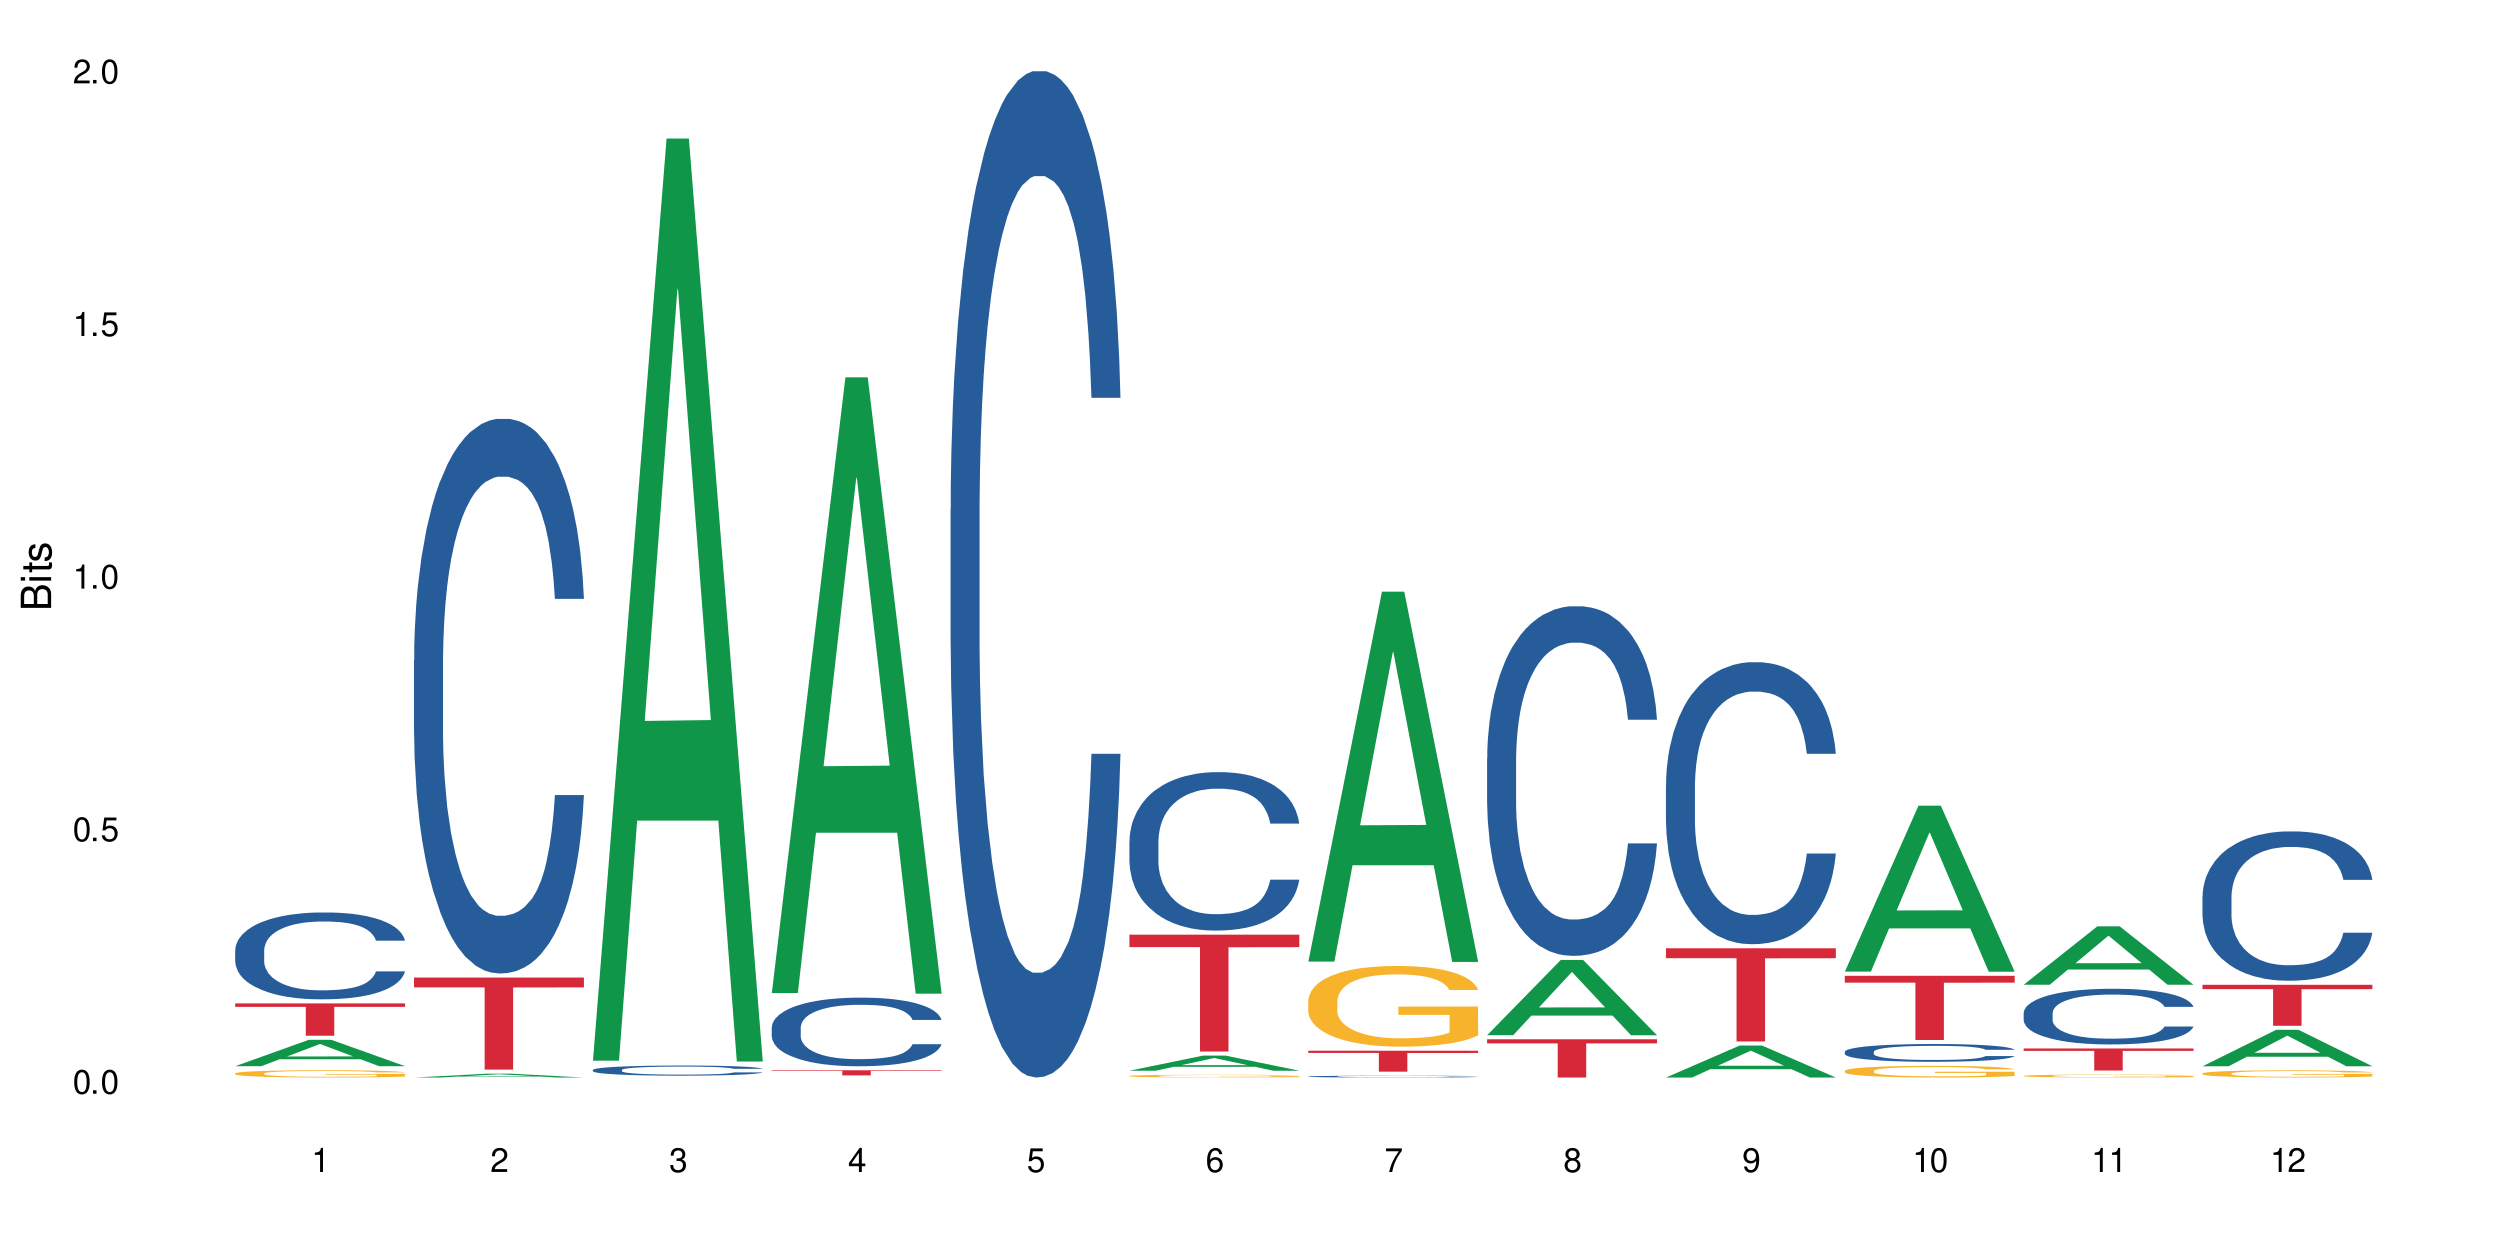 <?xml version="1.0" encoding="UTF-8"?>
<svg xmlns="http://www.w3.org/2000/svg" xmlns:xlink="http://www.w3.org/1999/xlink" width="720" height="360" viewBox="0 0 720 360">
<defs>
<g>
<g id="glyph-0-0">
</g>
<g id="glyph-0-1">
<path d="M 2.641 -6.938 C 2 -6.938 1.422 -6.656 1.078 -6.172 C 0.641 -5.562 0.406 -4.641 0.406 -3.359 C 0.406 -1.016 1.188 0.219 2.641 0.219 C 4.078 0.219 4.859 -1.016 4.859 -3.297 C 4.859 -4.641 4.656 -5.547 4.203 -6.172 C 3.844 -6.656 3.281 -6.938 2.641 -6.938 Z M 2.641 -6.188 C 3.547 -6.188 4 -5.25 4 -3.375 C 4 -1.406 3.562 -0.484 2.625 -0.484 C 1.734 -0.484 1.281 -1.438 1.281 -3.344 C 1.281 -5.25 1.734 -6.188 2.641 -6.188 Z M 2.641 -6.188 "/>
</g>
<g id="glyph-0-2">
<path d="M 1.828 -1 L 0.828 -1 L 0.828 0 L 1.828 0 Z M 1.828 -1 "/>
</g>
<g id="glyph-0-3">
<path d="M 4.562 -6.797 L 1.062 -6.797 L 0.547 -3.094 L 1.328 -3.094 C 1.719 -3.562 2.047 -3.734 2.578 -3.734 C 3.484 -3.734 4.062 -3.109 4.062 -2.094 C 4.062 -1.125 3.484 -0.531 2.578 -0.531 C 1.828 -0.531 1.375 -0.906 1.188 -1.672 L 0.328 -1.672 C 0.453 -1.109 0.547 -0.844 0.75 -0.594 C 1.125 -0.078 1.828 0.219 2.594 0.219 C 3.969 0.219 4.922 -0.781 4.922 -2.219 C 4.922 -3.562 4.031 -4.484 2.719 -4.484 C 2.25 -4.484 1.859 -4.359 1.469 -4.062 L 1.734 -5.969 L 4.562 -5.969 Z M 4.562 -6.797 "/>
</g>
<g id="glyph-0-4">
<path d="M 2.484 -4.938 L 2.484 0 L 3.328 0 L 3.328 -6.938 L 2.766 -6.938 C 2.469 -5.875 2.281 -5.734 0.984 -5.562 L 0.984 -4.938 Z M 2.484 -4.938 "/>
</g>
<g id="glyph-0-5">
<path d="M 4.859 -0.828 L 1.281 -0.828 C 1.359 -1.406 1.672 -1.781 2.5 -2.281 L 3.469 -2.828 C 4.406 -3.344 4.906 -4.062 4.906 -4.906 C 4.906 -5.484 4.672 -6.031 4.266 -6.406 C 3.859 -6.766 3.375 -6.938 2.719 -6.938 C 1.859 -6.938 1.219 -6.625 0.844 -6.031 C 0.609 -5.672 0.5 -5.234 0.484 -4.531 L 1.328 -4.531 C 1.359 -5.016 1.406 -5.281 1.531 -5.516 C 1.75 -5.938 2.188 -6.203 2.703 -6.203 C 3.469 -6.203 4.031 -5.641 4.031 -4.891 C 4.031 -4.344 3.719 -3.859 3.125 -3.516 L 2.234 -3 C 0.812 -2.172 0.406 -1.531 0.328 -0.016 L 4.859 -0.016 Z M 4.859 -0.828 "/>
</g>
<g id="glyph-0-6">
<path d="M 2.125 -3.188 L 2.578 -3.188 C 3.5 -3.188 3.984 -2.766 3.984 -1.922 C 3.984 -1.062 3.469 -0.531 2.594 -0.531 C 1.656 -0.531 1.203 -1 1.156 -2.016 L 0.312 -2.016 C 0.344 -1.453 0.438 -1.094 0.609 -0.781 C 0.953 -0.109 1.625 0.219 2.547 0.219 C 3.953 0.219 4.859 -0.625 4.859 -1.938 C 4.859 -2.828 4.516 -3.297 3.703 -3.594 C 4.344 -3.844 4.656 -4.328 4.656 -5.031 C 4.656 -6.219 3.875 -6.938 2.578 -6.938 C 1.203 -6.938 0.484 -6.172 0.453 -4.703 L 1.297 -4.703 C 1.312 -5.125 1.344 -5.359 1.453 -5.578 C 1.641 -5.969 2.062 -6.203 2.594 -6.203 C 3.344 -6.203 3.797 -5.75 3.797 -5 C 3.797 -4.516 3.609 -4.219 3.25 -4.047 C 3.016 -3.953 2.703 -3.922 2.125 -3.906 Z M 2.125 -3.188 "/>
</g>
<g id="glyph-0-7">
<path d="M 3.141 -1.672 L 3.141 0 L 3.984 0 L 3.984 -1.672 L 4.984 -1.672 L 4.984 -2.438 L 3.984 -2.438 L 3.984 -6.938 L 3.359 -6.938 L 0.266 -2.578 L 0.266 -1.672 Z M 3.141 -2.438 L 1 -2.438 L 3.141 -5.5 Z M 3.141 -2.438 "/>
</g>
<g id="glyph-0-8">
<path d="M 4.781 -5.125 C 4.609 -6.266 3.891 -6.938 2.844 -6.938 C 2.094 -6.938 1.422 -6.578 1.031 -5.953 C 0.594 -5.266 0.406 -4.422 0.406 -3.172 C 0.406 -2 0.578 -1.25 0.984 -0.641 C 1.359 -0.078 1.953 0.219 2.703 0.219 C 3.984 0.219 4.922 -0.75 4.922 -2.094 C 4.922 -3.375 4.062 -4.281 2.844 -4.281 C 2.172 -4.281 1.641 -4.031 1.281 -3.516 C 1.281 -5.234 1.828 -6.188 2.797 -6.188 C 3.391 -6.188 3.797 -5.797 3.938 -5.125 Z M 2.734 -3.531 C 3.547 -3.531 4.062 -2.953 4.062 -2.031 C 4.062 -1.156 3.484 -0.531 2.703 -0.531 C 1.922 -0.531 1.328 -1.188 1.328 -2.078 C 1.328 -2.938 1.906 -3.531 2.734 -3.531 Z M 2.734 -3.531 "/>
</g>
<g id="glyph-0-9">
<path d="M 4.984 -6.797 L 0.438 -6.797 L 0.438 -5.969 L 4.109 -5.969 C 2.5 -3.656 1.828 -2.234 1.328 0 L 2.219 0 C 2.594 -2.172 3.453 -4.047 4.984 -6.094 Z M 4.984 -6.797 "/>
</g>
<g id="glyph-0-10">
<path d="M 3.75 -3.656 C 4.469 -4.094 4.688 -4.438 4.688 -5.078 C 4.688 -6.172 3.844 -6.938 2.641 -6.938 C 1.438 -6.938 0.594 -6.172 0.594 -5.094 C 0.594 -4.438 0.812 -4.094 1.516 -3.656 C 0.734 -3.266 0.359 -2.703 0.359 -1.922 C 0.359 -0.656 1.281 0.219 2.641 0.219 C 3.984 0.219 4.922 -0.656 4.922 -1.922 C 4.922 -2.703 4.531 -3.266 3.75 -3.656 Z M 2.641 -6.188 C 3.359 -6.188 3.812 -5.75 3.812 -5.062 C 3.812 -4.406 3.344 -3.984 2.641 -3.984 C 1.922 -3.984 1.453 -4.406 1.453 -5.078 C 1.453 -5.75 1.922 -6.188 2.641 -6.188 Z M 2.641 -3.266 C 3.484 -3.266 4.062 -2.719 4.062 -1.906 C 4.062 -1.078 3.484 -0.531 2.625 -0.531 C 1.797 -0.531 1.219 -1.094 1.219 -1.906 C 1.219 -2.719 1.781 -3.266 2.641 -3.266 Z M 2.641 -3.266 "/>
</g>
<g id="glyph-0-11">
<path d="M 0.516 -1.578 C 0.672 -0.453 1.406 0.219 2.438 0.219 C 3.188 0.219 3.859 -0.141 4.266 -0.766 C 4.688 -1.453 4.891 -2.297 4.891 -3.547 C 4.891 -4.719 4.703 -5.453 4.312 -6.078 C 3.938 -6.641 3.344 -6.938 2.594 -6.938 C 1.297 -6.938 0.359 -5.969 0.359 -4.625 C 0.359 -3.344 1.234 -2.453 2.453 -2.453 C 3.094 -2.453 3.578 -2.672 4.016 -3.203 C 4 -1.484 3.469 -0.531 2.5 -0.531 C 1.906 -0.531 1.484 -0.906 1.359 -1.578 Z M 2.578 -6.203 C 3.375 -6.203 3.969 -5.531 3.969 -4.641 C 3.969 -3.797 3.391 -3.188 2.547 -3.188 C 1.734 -3.188 1.234 -3.766 1.234 -4.688 C 1.234 -5.562 1.797 -6.203 2.578 -6.203 Z M 2.578 -6.203 "/>
</g>
<g id="glyph-1-0">
</g>
<g id="glyph-1-1">
<path d="M 0 -0.953 L 0 -4.891 C 0 -5.719 -0.234 -6.344 -0.734 -6.797 C -1.188 -7.234 -1.812 -7.469 -2.5 -7.469 C -3.547 -7.469 -4.188 -7 -4.625 -5.875 C -4.984 -6.688 -5.625 -7.094 -6.531 -7.094 C -7.172 -7.094 -7.734 -6.859 -8.141 -6.391 C -8.562 -5.922 -8.75 -5.344 -8.75 -4.5 L -8.75 -0.953 Z M -4.984 -2.062 L -7.766 -2.062 L -7.766 -4.219 C -7.766 -4.844 -7.688 -5.203 -7.453 -5.5 C -7.219 -5.812 -6.859 -5.969 -6.375 -5.969 C -5.891 -5.969 -5.531 -5.812 -5.297 -5.5 C -5.062 -5.203 -4.984 -4.844 -4.984 -4.219 Z M -0.984 -2.062 L -4 -2.062 L -4 -4.781 C -4 -5.766 -3.438 -6.359 -2.484 -6.359 C -1.547 -6.359 -0.984 -5.766 -0.984 -4.781 Z M -0.984 -2.062 "/>
</g>
<g id="glyph-1-2">
<path d="M -6.281 -1.797 L -6.281 -0.797 L 0 -0.797 L 0 -1.797 Z M -8.75 -1.797 L -8.75 -0.797 L -7.484 -0.797 L -7.484 -1.797 Z M -8.75 -1.797 "/>
</g>
<g id="glyph-1-3">
<path d="M -6.281 -3.047 L -6.281 -2.016 L -8.016 -2.016 L -8.016 -1.016 L -6.281 -1.016 L -6.281 -0.172 L -5.469 -0.172 L -5.469 -1.016 L -0.719 -1.016 C -0.078 -1.016 0.281 -1.453 0.281 -2.234 C 0.281 -2.5 0.25 -2.719 0.188 -3.047 L -0.641 -3.047 C -0.609 -2.906 -0.594 -2.766 -0.594 -2.562 C -0.594 -2.141 -0.719 -2.016 -1.156 -2.016 L -5.469 -2.016 L -5.469 -3.047 Z M -6.281 -3.047 "/>
</g>
<g id="glyph-1-4">
<path d="M -4.531 -5.25 C -5.766 -5.25 -6.469 -4.422 -6.469 -2.969 C -6.469 -1.516 -5.719 -0.562 -4.547 -0.562 C -3.562 -0.562 -3.094 -1.062 -2.734 -2.562 L -2.516 -3.484 C -2.344 -4.188 -2.094 -4.469 -1.641 -4.469 C -1.047 -4.469 -0.641 -3.875 -0.641 -3 C -0.641 -2.453 -0.797 -2 -1.062 -1.75 C -1.25 -1.594 -1.422 -1.531 -1.875 -1.469 L -1.875 -0.406 C -0.422 -0.453 0.281 -1.266 0.281 -2.922 C 0.281 -4.5 -0.5 -5.516 -1.719 -5.516 C -2.656 -5.516 -3.172 -4.984 -3.469 -3.734 L -3.703 -2.766 C -3.891 -1.953 -4.156 -1.609 -4.594 -1.609 C -5.188 -1.609 -5.547 -2.125 -5.547 -2.938 C -5.547 -3.75 -5.203 -4.172 -4.531 -4.203 Z M -4.531 -5.25 "/>
</g>
</g>
</defs>
<rect x="-72" y="-36" width="864" height="432" fill="rgb(100%, 100%, 100%)" fill-opacity="1"/>
<path fill-rule="nonzero" fill="rgb(6.275%, 58.824%, 28.235%)" fill-opacity="1" d="M 67.73 307.059 L 67.785 307.051 L 88.957 299.457 L 95.387 299.457 L 116.664 307.066 L 109.188 307.066 L 103.855 305.078 L 80.488 305.078 L 75.258 307.059 L 67.73 307.059 L 82.734 304.258 L 101.711 304.25 L 92.25 300.699 L 92.145 300.691 L 92.039 300.715 L 82.684 304.25 L 82.734 304.258 Z M 67.73 307.059 "/>
<path fill-rule="nonzero" fill="rgb(14.51%, 36.078%, 60%)" fill-opacity="1" d="M 67.73 273.684 L 67.789 273.66 L 67.789 273.113 L 67.969 272.242 L 68.387 271.145 L 68.805 270.391 L 69.879 269.043 L 71.371 267.738 L 72.922 266.734 L 74.055 266.137 L 75.07 265.68 L 77.398 264.836 L 78.891 264.402 L 80.5 264.012 L 82.469 263.625 L 83.902 263.395 L 87.125 263.027 L 89.512 262.867 L 91.363 262.801 L 95.359 262.801 L 97.746 262.891 L 99.477 263.008 L 101.387 263.188 L 102.996 263.395 L 105.801 263.898 L 108.309 264.539 L 109.441 264.902 L 111.234 265.613 L 112.605 266.297 L 113.559 266.895 L 114.633 267.738 L 115.59 268.766 L 116.305 269.934 L 116.664 270.918 L 108.309 270.918 L 107.891 270.004 L 107.414 269.293 L 106.52 268.355 L 105.625 267.691 L 104.371 267.031 L 103.238 266.594 L 101.684 266.16 L 100.312 265.887 L 98.879 265.68 L 97.508 265.543 L 94.883 265.406 L 91.84 265.406 L 90.707 265.453 L 88.379 265.637 L 87.125 265.797 L 85.336 266.117 L 84.082 266.414 L 82.59 266.871 L 81.574 267.258 L 80.32 267.852 L 79.426 268.379 L 78.414 269.133 L 77.816 269.703 L 77.277 270.344 L 76.801 271.098 L 76.441 271.898 L 76.203 272.746 L 76.086 273.57 L 76.086 277.113 L 76.203 277.934 L 76.504 278.895 L 77.277 280.289 L 78.414 281.504 L 79.727 282.461 L 80.977 283.148 L 81.695 283.469 L 82.648 283.836 L 84.141 284.293 L 86.289 284.75 L 87.543 284.93 L 89.453 285.113 L 91.422 285.207 L 94.047 285.207 L 96.375 285.113 L 97.926 285 L 99.535 284.816 L 101.746 284.43 L 103.117 284.062 L 104.312 283.629 L 105.207 283.195 L 105.801 282.828 L 106.699 282.121 L 107.414 281.344 L 107.949 280.543 L 108.309 279.766 L 116.664 279.766 L 116.305 280.68 L 115.77 281.57 L 115.23 282.234 L 114.395 283.035 L 113.441 283.742 L 112.066 284.543 L 110.934 285.07 L 109.441 285.641 L 108.07 286.074 L 106.578 286.465 L 104.371 286.922 L 102.938 287.148 L 101.387 287.355 L 99.535 287.539 L 97.211 287.699 L 94.703 287.789 L 92.375 287.812 L 89.871 287.766 L 88.02 287.676 L 85.574 287.469 L 82.531 287.059 L 80.32 286.625 L 78.59 286.188 L 77.102 285.73 L 75.43 285.113 L 73.281 284.109 L 71.969 283.332 L 71.074 282.691 L 70.059 281.801 L 69.344 281 L 68.508 279.719 L 67.91 278.094 L 67.73 276.84 Z M 67.73 273.684 "/>
<path fill-rule="nonzero" fill="rgb(96.863%, 70.196%, 16.863%)" fill-opacity="1" d="M 67.73 309.129 L 67.789 309.129 L 67.789 309.09 L 68.031 309.004 L 68.625 308.887 L 69.402 308.789 L 70.238 308.711 L 70.773 308.672 L 71.668 308.613 L 72.445 308.57 L 74.414 308.484 L 76.922 308.402 L 78.293 308.367 L 79.844 308.336 L 82.051 308.301 L 83.066 308.285 L 86.172 308.254 L 89.691 308.234 L 93.57 308.23 L 95.359 308.23 L 97.805 308.238 L 101.148 308.262 L 103.059 308.281 L 104.551 308.301 L 106.102 308.324 L 108.012 308.363 L 109.801 308.41 L 111.234 308.453 L 112.664 308.512 L 113.859 308.574 L 114.871 308.641 L 115.77 308.723 L 116.305 308.789 L 116.664 308.855 L 108.367 308.855 L 107.891 308.789 L 107.355 308.738 L 106.461 308.676 L 105.562 308.629 L 104.668 308.59 L 102.996 308.543 L 101.566 308.512 L 99.777 308.484 L 98.047 308.465 L 96.074 308.453 L 91.719 308.453 L 88.855 308.465 L 87.184 308.48 L 85.992 308.496 L 84.32 308.523 L 83.305 308.547 L 82.707 308.562 L 80.918 308.621 L 79.727 308.676 L 79.07 308.711 L 78.234 308.77 L 77.637 308.82 L 76.98 308.898 L 76.621 308.957 L 76.145 309.086 L 76.086 309.434 L 76.266 309.504 L 76.621 309.582 L 77.102 309.652 L 77.816 309.727 L 78.531 309.781 L 79.785 309.855 L 80.859 309.906 L 81.695 309.938 L 83.305 309.992 L 83.961 310.008 L 85.512 310.043 L 87.125 310.07 L 89.094 310.094 L 90.586 310.105 L 92.973 310.113 L 96.016 310.113 L 99.598 310.102 L 101.863 310.086 L 103.414 310.07 L 104.43 310.059 L 105.684 310.035 L 106.578 310.02 L 107.414 309.996 L 108.43 309.965 L 108.43 309.504 L 93.688 309.504 L 93.688 309.289 L 116.602 309.285 L 116.664 310.035 L 115.41 310.09 L 113.859 310.137 L 112.367 310.176 L 110.816 310.211 L 108.605 310.246 L 106.816 310.27 L 104.07 310.297 L 101.566 310.312 L 98.941 310.324 L 96.613 310.332 L 93.867 310.332 L 91.422 310.328 L 88.797 310.316 L 86.707 310.301 L 84.797 310.281 L 82.887 310.258 L 80.5 310.219 L 78.949 310.184 L 77.34 310.145 L 75.727 310.098 L 74.297 310.043 L 73.34 310.004 L 72.387 309.957 L 71.371 309.902 L 70.418 309.836 L 69.699 309.777 L 69.043 309.707 L 68.566 309.645 L 68.09 309.559 L 67.852 309.488 L 67.73 309.43 Z M 67.73 309.129 "/>
<path fill-rule="nonzero" fill="rgb(83.922%, 15.686%, 22.353%)" fill-opacity="1" d="M 67.73 288.977 L 116.664 288.977 L 116.664 289.973 L 96.27 289.98 L 96.27 298.293 L 88.066 298.293 L 88.066 289.992 L 87.945 289.973 L 67.73 289.973 Z M 67.73 288.977 "/>
<path fill-rule="nonzero" fill="rgb(6.275%, 58.824%, 28.235%)" fill-opacity="1" d="M 119.238 310.332 L 119.289 310.332 L 140.465 309.207 L 146.895 309.207 L 168.172 310.332 L 160.695 310.332 L 155.363 310.039 L 131.996 310.039 L 126.766 310.332 L 119.238 310.332 L 134.242 309.918 L 153.219 309.914 L 143.758 309.391 L 143.547 309.391 L 134.191 309.914 L 134.242 309.918 Z M 119.238 310.332 "/>
<path fill-rule="nonzero" fill="rgb(14.51%, 36.078%, 60%)" fill-opacity="1" d="M 119.238 190.145 L 119.297 190 L 119.297 186.496 L 119.477 180.949 L 119.895 173.941 L 120.312 169.125 L 121.387 160.512 L 122.879 152.188 L 124.43 145.766 L 125.562 141.969 L 126.578 139.051 L 128.906 133.648 L 130.398 130.875 L 132.008 128.391 L 133.977 125.91 L 135.41 124.449 L 138.633 122.113 L 141.02 121.09 L 142.871 120.652 L 146.867 120.652 L 149.254 121.238 L 150.984 121.969 L 152.895 123.137 L 154.504 124.449 L 157.309 127.66 L 159.816 131.75 L 160.949 134.086 L 162.742 138.609 L 164.113 142.992 L 165.066 146.785 L 166.141 152.188 L 167.098 158.758 L 167.812 166.203 L 168.172 172.48 L 159.816 172.48 L 159.398 166.641 L 158.922 162.117 L 158.027 156.129 L 157.133 151.895 L 155.879 147.664 L 154.746 144.887 L 153.191 142.113 L 151.82 140.363 L 150.387 139.051 L 149.016 138.172 L 146.391 137.297 L 143.348 137.297 L 142.211 137.59 L 139.887 138.758 L 138.633 139.777 L 136.844 141.824 L 135.59 143.719 L 134.098 146.641 L 133.082 149.121 L 131.828 152.918 L 130.934 156.277 L 129.922 161.094 L 129.324 164.742 L 128.785 168.832 L 128.309 173.648 L 127.949 178.758 L 127.711 184.16 L 127.594 189.418 L 127.594 212.047 L 127.711 217.301 L 128.012 223.434 L 128.785 232.34 L 129.922 240.074 L 131.234 246.207 L 132.484 250.586 L 133.203 252.633 L 134.156 254.969 L 135.648 257.887 L 137.797 260.809 L 139.051 261.977 L 140.961 263.145 L 142.93 263.727 L 145.555 263.727 L 147.883 263.145 L 149.434 262.414 L 151.043 261.246 L 153.254 258.762 L 154.625 256.426 L 155.816 253.652 L 156.715 250.879 L 157.309 248.543 L 158.207 244.02 L 158.922 239.055 L 159.457 233.945 L 159.816 228.98 L 168.172 228.98 L 167.812 234.82 L 167.277 240.516 L 166.738 244.746 L 165.902 249.859 L 164.949 254.383 L 163.574 259.492 L 162.441 262.852 L 160.949 266.5 L 159.578 269.273 L 158.086 271.758 L 155.879 274.676 L 154.445 276.137 L 152.895 277.449 L 151.043 278.617 L 148.719 279.641 L 146.211 280.223 L 143.883 280.371 L 141.379 280.078 L 139.527 279.496 L 137.082 278.18 L 134.039 275.551 L 131.828 272.777 L 130.098 270.004 L 128.605 267.086 L 126.938 263.145 L 124.789 256.719 L 123.477 251.754 L 122.582 247.668 L 121.566 241.973 L 120.852 236.863 L 120.016 228.688 L 119.418 218.324 L 119.238 210.293 Z M 119.238 190.145 "/>
<path fill-rule="nonzero" fill="rgb(83.922%, 15.686%, 22.353%)" fill-opacity="1" d="M 119.238 281.535 L 168.172 281.535 L 168.172 284.371 L 147.777 284.395 L 147.777 308.043 L 139.574 308.043 L 139.574 284.422 L 139.453 284.371 L 119.238 284.371 Z M 119.238 281.535 "/>
<path fill-rule="nonzero" fill="rgb(6.275%, 58.824%, 28.235%)" fill-opacity="1" d="M 170.746 305.465 L 170.797 305.215 L 191.973 39.895 L 198.402 39.895 L 219.68 305.715 L 212.203 305.715 L 206.871 236.328 L 183.504 236.328 L 178.273 305.465 L 170.746 305.465 L 185.75 207.625 L 204.727 207.375 L 195.266 83.324 L 195.16 83.074 L 195.055 83.824 L 185.699 207.375 L 185.75 207.625 Z M 170.746 305.465 "/>
<path fill-rule="nonzero" fill="rgb(14.51%, 36.078%, 60%)" fill-opacity="1" d="M 170.746 308.145 L 170.805 308.145 L 170.805 308.078 L 170.984 307.977 L 171.402 307.852 L 171.82 307.762 L 172.895 307.605 L 174.387 307.453 L 175.938 307.336 L 177.07 307.266 L 178.086 307.215 L 180.414 307.117 L 181.906 307.066 L 183.516 307.02 L 185.484 306.977 L 186.918 306.949 L 190.141 306.906 L 192.527 306.887 L 194.375 306.879 L 198.375 306.879 L 200.762 306.891 L 202.492 306.902 L 204.402 306.926 L 206.012 306.949 L 208.816 307.008 L 211.324 307.082 L 212.457 307.125 L 214.25 307.207 L 215.621 307.285 L 216.574 307.355 L 217.648 307.453 L 218.605 307.574 L 219.32 307.711 L 219.68 307.824 L 211.324 307.824 L 210.906 307.719 L 210.43 307.633 L 209.535 307.527 L 208.641 307.449 L 207.387 307.371 L 206.25 307.32 L 204.699 307.27 L 203.328 307.238 L 201.895 307.215 L 200.523 307.199 L 197.898 307.184 L 194.855 307.184 L 193.719 307.188 L 191.395 307.207 L 190.141 307.227 L 188.352 307.266 L 187.098 307.301 L 185.605 307.352 L 184.59 307.398 L 183.336 307.469 L 182.441 307.527 L 181.426 307.617 L 180.832 307.684 L 180.293 307.758 L 179.816 307.844 L 179.457 307.938 L 179.219 308.035 L 179.102 308.133 L 179.102 308.543 L 179.219 308.641 L 179.52 308.75 L 180.293 308.914 L 181.426 309.055 L 182.742 309.168 L 183.992 309.246 L 184.711 309.285 L 185.664 309.328 L 187.156 309.379 L 189.305 309.434 L 190.559 309.453 L 192.469 309.477 L 194.438 309.484 L 197.062 309.484 L 199.391 309.477 L 200.941 309.461 L 202.551 309.441 L 204.762 309.395 L 206.133 309.352 L 207.324 309.301 L 208.223 309.25 L 208.816 309.211 L 209.711 309.125 L 210.43 309.035 L 210.965 308.941 L 211.324 308.852 L 219.68 308.852 L 219.32 308.961 L 218.785 309.062 L 218.246 309.141 L 217.41 309.234 L 216.457 309.316 L 215.082 309.41 L 213.949 309.469 L 212.457 309.535 L 211.086 309.586 L 209.594 309.633 L 207.387 309.684 L 205.953 309.711 L 204.402 309.734 L 202.551 309.758 L 200.227 309.777 L 197.719 309.785 L 195.391 309.789 L 192.887 309.785 L 191.035 309.773 L 188.59 309.75 L 185.547 309.703 L 183.336 309.652 L 181.605 309.602 L 180.113 309.547 L 178.445 309.477 L 176.297 309.359 L 174.984 309.27 L 174.086 309.195 L 173.074 309.09 L 172.355 308.996 L 171.523 308.848 L 170.926 308.66 L 170.746 308.512 Z M 170.746 308.145 "/>
<path fill-rule="nonzero" fill="rgb(6.275%, 58.824%, 28.235%)" fill-opacity="1" d="M 222.254 286.004 L 222.305 285.836 L 243.48 108.664 L 249.91 108.664 L 271.188 286.172 L 263.711 286.172 L 258.379 239.836 L 235.008 239.836 L 229.781 286.004 L 222.254 286.004 L 237.258 220.668 L 256.234 220.5 L 246.773 137.664 L 246.668 137.496 L 246.562 137.996 L 237.207 220.5 L 237.258 220.668 Z M 222.254 286.004 "/>
<path fill-rule="nonzero" fill="rgb(14.51%, 36.078%, 60%)" fill-opacity="1" d="M 222.254 295.93 L 222.312 295.91 L 222.312 295.477 L 222.492 294.789 L 222.91 293.926 L 223.328 293.328 L 224.402 292.262 L 225.895 291.234 L 227.445 290.441 L 228.578 289.969 L 229.594 289.609 L 231.922 288.941 L 233.414 288.598 L 235.023 288.293 L 236.992 287.984 L 238.426 287.805 L 241.648 287.516 L 244.035 287.391 L 245.883 287.336 L 249.883 287.336 L 252.27 287.406 L 254 287.496 L 255.91 287.641 L 257.52 287.805 L 260.324 288.203 L 262.832 288.707 L 263.965 288.996 L 265.754 289.555 L 267.129 290.098 L 268.082 290.566 L 269.156 291.234 L 270.113 292.047 L 270.828 292.969 L 271.188 293.742 L 262.832 293.742 L 262.414 293.02 L 261.938 292.461 L 261.043 291.723 L 260.145 291.199 L 258.895 290.676 L 257.758 290.332 L 256.207 289.988 L 254.836 289.773 L 253.402 289.609 L 252.031 289.5 L 249.406 289.395 L 246.363 289.395 L 245.227 289.43 L 242.902 289.574 L 241.648 289.699 L 239.855 289.953 L 238.605 290.188 L 237.113 290.547 L 236.098 290.855 L 234.844 291.324 L 233.949 291.738 L 232.934 292.336 L 232.34 292.785 L 231.801 293.293 L 231.324 293.887 L 230.965 294.52 L 230.727 295.188 L 230.609 295.836 L 230.609 298.637 L 230.727 299.285 L 231.027 300.043 L 231.801 301.145 L 232.934 302.102 L 234.25 302.859 L 235.5 303.402 L 236.219 303.652 L 237.172 303.941 L 238.664 304.305 L 240.812 304.664 L 242.066 304.809 L 243.977 304.953 L 245.945 305.027 L 248.57 305.027 L 250.898 304.953 L 252.449 304.863 L 254.059 304.719 L 256.266 304.414 L 257.641 304.125 L 258.832 303.781 L 259.73 303.438 L 260.324 303.148 L 261.219 302.59 L 261.938 301.977 L 262.473 301.344 L 262.832 300.73 L 271.188 300.73 L 270.828 301.453 L 270.289 302.156 L 269.754 302.68 L 268.918 303.312 L 267.965 303.871 L 266.59 304.504 L 265.457 304.918 L 263.965 305.367 L 262.594 305.711 L 261.102 306.02 L 258.895 306.379 L 257.461 306.559 L 255.91 306.723 L 254.059 306.867 L 251.73 306.992 L 249.227 307.066 L 246.898 307.082 L 244.391 307.047 L 242.543 306.977 L 240.098 306.812 L 237.051 306.488 L 234.844 306.145 L 233.113 305.801 L 231.621 305.441 L 229.953 304.953 L 227.805 304.16 L 226.492 303.547 L 225.594 303.039 L 224.582 302.336 L 223.863 301.703 L 223.031 300.695 L 222.434 299.41 L 222.254 298.418 Z M 222.254 295.93 "/>
<path fill-rule="nonzero" fill="rgb(83.922%, 15.686%, 22.353%)" fill-opacity="1" d="M 222.254 308.246 L 271.188 308.246 L 271.188 308.406 L 250.793 308.406 L 250.793 309.723 L 242.586 309.723 L 242.586 308.41 L 242.469 308.406 L 222.254 308.406 Z M 222.254 308.246 "/>
<path fill-rule="nonzero" fill="rgb(14.51%, 36.078%, 60%)" fill-opacity="1" d="M 273.762 146.621 L 273.82 146.355 L 273.82 140 L 274 129.934 L 274.418 117.215 L 274.836 108.477 L 275.91 92.844 L 277.402 77.746 L 278.953 66.09 L 280.086 59.203 L 281.102 53.902 L 283.43 44.102 L 284.922 39.07 L 286.531 34.566 L 288.5 30.062 L 289.934 27.414 L 293.156 23.176 L 295.543 21.32 L 297.391 20.527 L 301.391 20.527 L 303.777 21.586 L 305.508 22.91 L 307.418 25.031 L 309.027 27.414 L 311.832 33.242 L 314.34 40.66 L 315.473 44.898 L 317.262 53.109 L 318.637 61.055 L 319.59 67.945 L 320.664 77.746 L 321.621 89.668 L 322.336 103.176 L 322.695 114.566 L 314.34 114.566 L 313.922 103.973 L 313.445 95.758 L 312.551 84.898 L 311.652 77.215 L 310.402 69.535 L 309.266 64.5 L 307.715 59.469 L 306.344 56.289 L 304.91 53.902 L 303.539 52.316 L 300.914 50.727 L 297.871 50.727 L 296.734 51.254 L 294.41 53.375 L 293.156 55.23 L 291.363 58.938 L 290.113 62.383 L 288.621 67.68 L 287.605 72.184 L 286.352 79.07 L 285.457 85.164 L 284.441 93.906 L 283.848 100.527 L 283.309 107.945 L 282.832 116.688 L 282.473 125.957 L 282.234 135.762 L 282.117 145.297 L 282.117 186.355 L 282.234 195.895 L 282.535 207.02 L 283.309 223.18 L 284.441 237.219 L 285.754 248.344 L 287.008 256.293 L 287.727 260 L 288.68 264.238 L 290.172 269.535 L 292.32 274.836 L 293.574 276.953 L 295.484 279.074 L 297.453 280.133 L 300.078 280.133 L 302.406 279.074 L 303.957 277.75 L 305.566 275.629 L 307.773 271.125 L 309.148 266.887 L 310.34 261.855 L 311.234 256.82 L 311.832 252.582 L 312.727 244.371 L 313.445 235.363 L 313.98 226.094 L 314.34 217.086 L 322.695 217.086 L 322.336 227.684 L 321.797 238.012 L 321.262 245.695 L 320.426 254.969 L 319.473 263.18 L 318.098 272.449 L 316.965 278.543 L 315.473 285.168 L 314.102 290.199 L 312.609 294.703 L 310.402 300 L 308.969 302.648 L 307.418 305.035 L 305.566 307.152 L 303.238 309.008 L 300.734 310.066 L 298.406 310.332 L 295.898 309.801 L 294.051 308.742 L 291.605 306.359 L 288.559 301.59 L 286.352 296.559 L 284.621 291.523 L 283.129 286.227 L 281.461 279.074 L 279.312 267.418 L 278 258.41 L 277.102 250.992 L 276.09 240.664 L 275.371 231.391 L 274.535 216.555 L 273.941 197.746 L 273.762 183.18 Z M 273.762 146.621 "/>
<path fill-rule="nonzero" fill="rgb(6.275%, 58.824%, 28.235%)" fill-opacity="1" d="M 325.27 308.367 L 325.32 308.363 L 346.492 304.012 L 352.926 304.012 L 374.199 308.371 L 366.727 308.371 L 361.395 307.234 L 338.023 307.234 L 332.797 308.367 L 325.27 308.367 L 340.273 306.762 L 359.25 306.758 L 349.789 304.727 L 349.684 304.723 L 349.578 304.734 L 340.219 306.758 L 340.273 306.762 Z M 325.27 308.367 "/>
<path fill-rule="nonzero" fill="rgb(14.51%, 36.078%, 60%)" fill-opacity="1" d="M 325.27 242.25 L 325.328 242.207 L 325.328 241.207 L 325.508 239.621 L 325.926 237.621 L 326.344 236.246 L 327.418 233.785 L 328.91 231.41 L 330.461 229.574 L 331.594 228.492 L 332.609 227.656 L 334.938 226.113 L 336.43 225.32 L 338.039 224.613 L 340.008 223.902 L 341.441 223.488 L 344.664 222.82 L 347.051 222.527 L 348.898 222.402 L 352.898 222.402 L 355.285 222.57 L 357.016 222.777 L 358.926 223.113 L 360.535 223.488 L 363.34 224.406 L 365.848 225.57 L 366.98 226.238 L 368.77 227.531 L 370.145 228.781 L 371.098 229.867 L 372.172 231.41 L 373.129 233.285 L 373.844 235.41 L 374.199 237.203 L 365.848 237.203 L 365.43 235.535 L 364.953 234.242 L 364.055 232.535 L 363.16 231.324 L 361.91 230.117 L 360.773 229.324 L 359.223 228.531 L 357.852 228.031 L 356.418 227.656 L 355.047 227.406 L 352.422 227.156 L 349.379 227.156 L 348.242 227.238 L 345.914 227.574 L 344.664 227.863 L 342.871 228.449 L 341.621 228.992 L 340.129 229.824 L 339.113 230.531 L 337.859 231.617 L 336.965 232.574 L 335.949 233.953 L 335.355 234.992 L 334.816 236.16 L 334.34 237.539 L 333.98 238.996 L 333.742 240.539 L 333.625 242.039 L 333.625 248.5 L 333.742 250.004 L 334.039 251.754 L 334.816 254.297 L 335.949 256.508 L 337.262 258.258 L 338.516 259.508 L 339.234 260.094 L 340.188 260.758 L 341.68 261.594 L 343.828 262.426 L 345.082 262.762 L 346.988 263.094 L 348.961 263.262 L 351.586 263.262 L 353.914 263.094 L 355.465 262.887 L 357.074 262.551 L 359.281 261.844 L 360.656 261.176 L 361.848 260.383 L 362.742 259.59 L 363.34 258.926 L 364.234 257.633 L 364.953 256.215 L 365.488 254.754 L 365.848 253.34 L 374.199 253.34 L 373.844 255.004 L 373.305 256.633 L 372.77 257.84 L 371.934 259.301 L 370.98 260.594 L 369.605 262.051 L 368.473 263.012 L 366.98 264.051 L 365.609 264.844 L 364.117 265.555 L 361.91 266.387 L 360.477 266.805 L 358.926 267.18 L 357.074 267.512 L 354.746 267.805 L 352.242 267.973 L 349.914 268.012 L 347.406 267.93 L 345.559 267.762 L 343.109 267.387 L 340.066 266.637 L 337.859 265.844 L 336.129 265.055 L 334.637 264.219 L 332.965 263.094 L 330.82 261.258 L 329.504 259.844 L 328.609 258.676 L 327.598 257.047 L 326.879 255.59 L 326.043 253.254 L 325.449 250.293 L 325.27 248 Z M 325.27 242.25 "/>
<path fill-rule="nonzero" fill="rgb(96.863%, 70.196%, 16.863%)" fill-opacity="1" d="M 325.27 309.879 L 325.328 309.875 L 325.328 309.863 L 325.566 309.828 L 326.164 309.785 L 326.941 309.746 L 327.773 309.719 L 328.312 309.703 L 329.207 309.68 L 329.984 309.664 L 331.953 309.633 L 334.457 309.602 L 335.832 309.59 L 337.383 309.578 L 339.59 309.562 L 340.605 309.559 L 343.707 309.547 L 347.23 309.539 L 351.109 309.535 L 352.898 309.535 L 355.344 309.539 L 358.688 309.547 L 360.594 309.555 L 362.086 309.562 L 363.641 309.57 L 365.547 309.586 L 367.34 309.605 L 368.77 309.621 L 370.203 309.645 L 371.395 309.668 L 372.41 309.691 L 373.305 309.723 L 373.844 309.746 L 374.199 309.773 L 365.906 309.773 L 365.43 309.746 L 364.891 309.727 L 363.996 309.703 L 362.207 309.672 L 360.535 309.652 L 359.105 309.641 L 357.312 309.633 L 355.582 309.625 L 353.613 309.621 L 349.258 309.621 L 346.395 309.625 L 344.723 309.629 L 343.527 309.637 L 341.859 309.648 L 340.844 309.656 L 340.246 309.66 L 338.457 309.684 L 337.262 309.703 L 336.605 309.719 L 335.77 309.742 L 335.176 309.762 L 334.52 309.789 L 334.16 309.812 L 333.684 309.859 L 333.625 309.992 L 333.801 310.02 L 334.16 310.051 L 334.637 310.074 L 335.355 310.102 L 336.07 310.125 L 337.324 310.152 L 338.398 310.172 L 339.234 310.184 L 340.844 310.203 L 341.5 310.211 L 343.051 310.223 L 344.664 310.234 L 346.633 310.242 L 348.125 310.246 L 350.512 310.25 L 353.555 310.25 L 357.133 310.246 L 359.402 310.238 L 360.953 310.234 L 361.969 310.227 L 363.223 310.219 L 364.117 310.215 L 364.953 310.207 L 365.965 310.191 L 365.965 310.02 L 351.227 310.02 L 351.227 309.938 L 374.141 309.938 L 374.199 310.219 L 372.949 310.238 L 371.395 310.258 L 369.906 310.273 L 368.352 310.285 L 366.145 310.301 L 364.355 310.309 L 361.609 310.32 L 359.105 310.324 L 356.477 310.328 L 354.152 310.332 L 348.961 310.332 L 346.332 310.328 L 344.246 310.32 L 340.426 310.305 L 338.039 310.289 L 336.488 310.277 L 334.875 310.262 L 333.266 310.242 L 331.832 310.223 L 330.879 310.207 L 329.922 310.191 L 328.91 310.168 L 327.953 310.145 L 327.238 310.121 L 326.582 310.098 L 326.105 310.07 L 325.625 310.039 L 325.387 310.012 L 325.27 309.992 Z M 325.27 309.879 "/>
<path fill-rule="nonzero" fill="rgb(83.922%, 15.686%, 22.353%)" fill-opacity="1" d="M 325.27 269.176 L 374.199 269.176 L 374.199 272.781 L 353.809 272.812 L 353.809 302.848 L 345.602 302.848 L 345.602 272.844 L 345.484 272.781 L 325.27 272.781 Z M 325.27 269.176 "/>
<path fill-rule="nonzero" fill="rgb(6.275%, 58.824%, 28.235%)" fill-opacity="1" d="M 376.777 276.934 L 376.828 276.832 L 398 170.395 L 404.43 170.395 L 425.707 277.031 L 418.234 277.031 L 412.902 249.195 L 389.531 249.195 L 384.305 276.934 L 376.777 276.934 L 391.781 237.68 L 410.758 237.582 L 401.293 187.816 L 401.191 187.715 L 401.086 188.016 L 391.727 237.582 L 391.781 237.68 Z M 376.777 276.934 "/>
<path fill-rule="nonzero" fill="rgb(14.51%, 36.078%, 60%)" fill-opacity="1" d="M 376.777 310.035 L 376.836 310.031 L 376.836 310.02 L 377.016 310.004 L 377.434 309.98 L 377.852 309.965 L 378.926 309.934 L 380.418 309.906 L 381.969 309.887 L 383.102 309.875 L 384.117 309.863 L 386.445 309.848 L 387.934 309.836 L 389.547 309.828 L 391.516 309.82 L 392.949 309.816 L 396.172 309.809 L 398.559 309.805 L 406.793 309.805 L 408.523 309.809 L 410.434 309.812 L 412.043 309.816 L 414.848 309.828 L 417.355 309.84 L 418.488 309.848 L 420.277 309.863 L 421.652 309.879 L 422.605 309.891 L 423.68 309.906 L 424.633 309.93 L 425.352 309.953 L 425.707 309.977 L 417.355 309.977 L 416.938 309.957 L 416.461 309.941 L 415.562 309.922 L 414.668 309.906 L 413.414 309.895 L 412.281 309.883 L 410.73 309.875 L 409.359 309.867 L 407.926 309.863 L 406.555 309.859 L 399.75 309.859 L 397.422 309.863 L 396.172 309.867 L 394.379 309.875 L 393.129 309.879 L 391.637 309.891 L 390.621 309.898 L 389.367 309.91 L 388.473 309.922 L 387.457 309.938 L 386.859 309.949 L 386.324 309.961 L 385.848 309.98 L 385.488 309.996 L 385.25 310.012 L 385.129 310.031 L 385.129 310.105 L 385.25 310.125 L 385.547 310.145 L 386.324 310.172 L 387.457 310.199 L 388.77 310.219 L 390.023 310.234 L 390.738 310.242 L 391.695 310.25 L 393.188 310.258 L 395.336 310.27 L 396.59 310.27 L 398.496 310.273 L 400.469 310.277 L 403.094 310.277 L 405.418 310.273 L 406.973 310.273 L 408.582 310.27 L 410.789 310.262 L 412.164 310.254 L 413.355 310.242 L 414.25 310.234 L 414.848 310.227 L 415.742 310.211 L 416.461 310.195 L 416.996 310.18 L 417.355 310.164 L 425.707 310.164 L 425.352 310.18 L 424.812 310.199 L 424.277 310.215 L 423.441 310.23 L 422.484 310.246 L 421.113 310.262 L 419.98 310.273 L 418.488 310.285 L 417.117 310.297 L 415.625 310.305 L 413.414 310.312 L 411.984 310.32 L 410.434 310.324 L 408.582 310.328 L 406.254 310.328 L 403.75 310.332 L 398.914 310.332 L 397.066 310.328 L 394.617 310.324 L 391.574 310.316 L 389.367 310.309 L 387.637 310.297 L 386.145 310.289 L 384.473 310.273 L 382.324 310.254 L 381.012 310.238 L 380.117 310.223 L 379.105 310.207 L 378.387 310.188 L 377.551 310.16 L 376.957 310.125 L 376.777 310.102 Z M 376.777 310.035 "/>
<path fill-rule="nonzero" fill="rgb(96.863%, 70.196%, 16.863%)" fill-opacity="1" d="M 376.777 288.152 L 376.836 288.133 L 376.836 287.707 L 377.074 286.75 L 377.672 285.438 L 378.449 284.352 L 379.281 283.504 L 379.82 283.059 L 380.715 282.422 L 381.492 281.953 L 383.461 281 L 385.965 280.105 L 387.34 279.727 L 388.891 279.363 L 391.098 278.961 L 392.113 278.812 L 395.215 278.473 L 398.734 278.262 L 402.613 278.195 L 404.406 278.219 L 406.852 278.301 L 410.195 278.535 L 412.102 278.75 L 413.594 278.961 L 415.148 279.238 L 417.055 279.66 L 418.848 280.172 L 420.277 280.68 L 421.711 281.316 L 422.902 281.996 L 423.918 282.738 L 424.812 283.633 L 425.352 284.375 L 425.707 285.117 L 417.414 285.117 L 416.938 284.375 L 416.398 283.801 L 415.504 283.102 L 414.609 282.59 L 413.715 282.188 L 412.043 281.637 L 410.609 281.297 L 408.82 281 L 407.09 280.809 L 405.121 280.68 L 403.93 280.637 L 400.766 280.637 L 397.902 280.785 L 396.23 280.957 L 395.035 281.125 L 393.367 281.445 L 392.352 281.699 L 391.754 281.867 L 389.965 282.527 L 388.77 283.121 L 388.113 283.523 L 387.277 284.16 L 386.684 284.734 L 386.027 285.586 L 385.668 286.223 L 385.191 287.664 L 385.129 291.484 L 385.309 292.293 L 385.668 293.164 L 386.145 293.926 L 386.859 294.734 L 387.578 295.352 L 388.832 296.18 L 389.906 296.73 L 390.738 297.09 L 392.352 297.664 L 393.008 297.855 L 394.559 298.238 L 396.172 298.535 L 398.141 298.789 L 399.633 298.918 L 402.02 299.023 L 405.062 299.023 L 408.641 298.895 L 410.91 298.727 L 412.461 298.555 L 413.477 298.406 L 414.73 298.172 L 415.625 297.961 L 416.461 297.727 L 417.473 297.367 L 417.473 292.293 L 402.734 292.273 L 402.734 289.895 L 425.648 289.871 L 425.707 298.172 L 424.457 298.746 L 422.902 299.297 L 421.414 299.723 L 419.859 300.086 L 417.652 300.488 L 415.863 300.742 L 413.117 301.039 L 410.609 301.23 L 407.984 301.359 L 405.66 301.422 L 402.914 301.441 L 400.469 301.402 L 397.84 301.273 L 395.754 301.102 L 393.844 300.891 L 391.934 300.613 L 389.547 300.168 L 387.996 299.809 L 386.383 299.363 L 384.773 298.832 L 383.34 298.258 L 382.387 297.812 L 381.43 297.305 L 380.418 296.668 L 379.461 295.945 L 378.746 295.285 L 378.09 294.543 L 377.613 293.844 L 377.133 292.887 L 376.895 292.121 L 376.777 291.465 Z M 376.777 288.152 "/>
<path fill-rule="nonzero" fill="rgb(83.922%, 15.686%, 22.353%)" fill-opacity="1" d="M 376.777 302.605 L 425.707 302.605 L 425.707 303.254 L 405.316 303.258 L 405.316 308.641 L 397.109 308.641 L 397.109 303.266 L 396.992 303.254 L 376.777 303.254 Z M 376.777 302.605 "/>
<path fill-rule="nonzero" fill="rgb(6.275%, 58.824%, 28.235%)" fill-opacity="1" d="M 428.285 298.129 L 428.336 298.109 L 449.508 276.457 L 455.938 276.457 L 477.215 298.152 L 469.742 298.152 L 464.406 292.488 L 441.039 292.488 L 435.812 298.129 L 428.285 298.129 L 443.289 290.145 L 462.266 290.125 L 452.801 280.004 L 452.699 279.98 L 452.594 280.043 L 443.234 290.125 L 443.289 290.145 Z M 428.285 298.129 "/>
<path fill-rule="nonzero" fill="rgb(14.51%, 36.078%, 60%)" fill-opacity="1" d="M 428.285 218.43 L 428.344 218.336 L 428.344 216.129 L 428.523 212.633 L 428.941 208.215 L 429.359 205.18 L 430.434 199.75 L 431.926 194.504 L 433.477 190.457 L 434.609 188.062 L 435.625 186.223 L 437.949 182.816 L 439.441 181.07 L 441.055 179.504 L 443.023 177.941 L 444.457 177.02 L 447.68 175.547 L 450.066 174.906 L 451.914 174.629 L 455.914 174.629 L 458.301 174.996 L 460.031 175.457 L 461.941 176.191 L 463.551 177.02 L 466.355 179.047 L 468.863 181.621 L 469.996 183.094 L 471.785 185.945 L 473.16 188.707 L 474.113 191.098 L 475.188 194.504 L 476.141 198.645 L 476.859 203.336 L 477.215 207.293 L 468.863 207.293 L 468.445 203.613 L 467.969 200.762 L 467.07 196.988 L 466.176 194.32 L 464.922 191.652 L 463.789 189.902 L 462.238 188.156 L 460.867 187.051 L 459.434 186.223 L 458.062 185.672 L 455.434 185.117 L 452.391 185.117 L 451.258 185.301 L 448.93 186.039 L 447.68 186.684 L 445.887 187.973 L 444.633 189.168 L 443.145 191.008 L 442.129 192.57 L 440.875 194.965 L 439.98 197.082 L 438.965 200.117 L 438.367 202.418 L 437.832 204.992 L 437.355 208.031 L 436.996 211.25 L 436.758 214.656 L 436.637 217.969 L 436.637 232.23 L 436.758 235.543 L 437.055 239.406 L 437.832 245.02 L 438.965 249.898 L 440.277 253.762 L 441.531 256.523 L 442.246 257.812 L 443.203 259.285 L 444.695 261.125 L 446.844 262.965 L 448.094 263.699 L 450.004 264.438 L 451.973 264.805 L 454.602 264.805 L 456.926 264.438 L 458.48 263.977 L 460.09 263.238 L 462.297 261.676 L 463.672 260.203 L 464.863 258.457 L 465.758 256.707 L 466.355 255.234 L 467.25 252.383 L 467.969 249.254 L 468.504 246.031 L 468.863 242.906 L 477.215 242.906 L 476.859 246.586 L 476.32 250.176 L 475.785 252.844 L 474.949 256.062 L 473.992 258.914 L 472.621 262.137 L 471.488 264.254 L 469.996 266.551 L 468.625 268.301 L 467.133 269.867 L 464.922 271.707 L 463.492 272.625 L 461.941 273.453 L 460.09 274.191 L 457.762 274.836 L 455.258 275.203 L 452.93 275.293 L 450.422 275.109 L 448.574 274.742 L 446.125 273.914 L 443.082 272.258 L 440.875 270.508 L 439.145 268.762 L 437.652 266.922 L 435.98 264.438 L 433.832 260.387 L 432.52 257.258 L 431.625 254.684 L 430.613 251.094 L 429.895 247.875 L 429.059 242.719 L 428.465 236.188 L 428.285 231.125 Z M 428.285 218.43 "/>
<path fill-rule="nonzero" fill="rgb(83.922%, 15.686%, 22.353%)" fill-opacity="1" d="M 428.285 299.316 L 477.215 299.316 L 477.215 300.496 L 456.824 300.504 L 456.824 310.332 L 448.617 310.332 L 448.617 300.516 L 448.5 300.496 L 428.285 300.496 Z M 428.285 299.316 "/>
<path fill-rule="nonzero" fill="rgb(6.275%, 58.824%, 28.235%)" fill-opacity="1" d="M 479.793 310.324 L 479.844 310.316 L 501.016 301.113 L 507.445 301.113 L 528.723 310.332 L 521.25 310.332 L 515.914 307.926 L 492.547 307.926 L 487.32 310.324 L 479.793 310.324 L 494.797 306.93 L 513.773 306.922 L 504.309 302.617 L 504.207 302.609 L 504.102 302.637 L 494.742 306.922 L 494.797 306.93 Z M 479.793 310.324 "/>
<path fill-rule="nonzero" fill="rgb(14.51%, 36.078%, 60%)" fill-opacity="1" d="M 479.793 226.066 L 479.852 225.992 L 479.852 224.211 L 480.031 221.391 L 480.449 217.828 L 480.867 215.379 L 481.941 211 L 483.434 206.77 L 484.984 203.504 L 486.117 201.574 L 487.133 200.094 L 489.457 197.348 L 490.949 195.938 L 492.562 194.676 L 494.531 193.414 L 495.965 192.672 L 499.184 191.484 L 501.574 190.965 L 503.422 190.742 L 507.422 190.742 L 509.809 191.039 L 511.539 191.41 L 513.449 192.004 L 515.059 192.672 L 517.863 194.305 L 520.371 196.383 L 521.504 197.57 L 523.293 199.871 L 524.668 202.094 L 525.621 204.023 L 526.695 206.77 L 527.648 210.109 L 528.367 213.895 L 528.723 217.086 L 520.371 217.086 L 519.953 214.117 L 519.473 211.816 L 518.578 208.773 L 517.684 206.621 L 516.43 204.469 L 515.297 203.059 L 513.746 201.648 L 512.375 200.762 L 510.941 200.094 L 509.57 199.648 L 506.941 199.203 L 503.898 199.203 L 502.766 199.352 L 500.438 199.945 L 499.184 200.465 L 497.395 201.5 L 496.141 202.465 L 494.648 203.949 L 493.637 205.211 L 492.383 207.141 L 491.488 208.848 L 490.473 211.297 L 489.875 213.152 L 489.34 215.23 L 488.863 217.68 L 488.504 220.277 L 488.266 223.023 L 488.145 225.695 L 488.145 237.199 L 488.266 239.871 L 488.562 242.988 L 489.34 247.516 L 490.473 251.449 L 491.785 254.566 L 493.039 256.793 L 493.754 257.832 L 494.711 259.02 L 496.203 260.504 L 498.352 261.988 L 499.602 262.582 L 501.512 263.176 L 503.48 263.473 L 506.109 263.473 L 508.434 263.176 L 509.988 262.805 L 511.598 262.211 L 513.805 260.949 L 515.18 259.762 L 516.371 258.352 L 517.266 256.941 L 517.863 255.754 L 518.758 253.453 L 519.473 250.93 L 520.012 248.332 L 520.371 245.809 L 528.723 245.809 L 528.367 248.777 L 527.828 251.672 L 527.293 253.824 L 526.457 256.422 L 525.5 258.723 L 524.129 261.32 L 522.996 263.027 L 521.504 264.883 L 520.133 266.293 L 518.641 267.555 L 516.43 269.039 L 515 269.781 L 513.449 270.449 L 511.598 271.043 L 509.27 271.562 L 506.766 271.859 L 504.438 271.934 L 501.93 271.785 L 500.082 271.488 L 497.633 270.82 L 494.59 269.484 L 492.383 268.074 L 490.652 266.664 L 489.16 265.18 L 487.488 263.176 L 485.34 259.91 L 484.027 257.387 L 483.133 255.309 L 482.117 252.414 L 481.402 249.816 L 480.566 245.66 L 479.969 240.391 L 479.793 236.309 Z M 479.793 226.066 "/>
<path fill-rule="nonzero" fill="rgb(83.922%, 15.686%, 22.353%)" fill-opacity="1" d="M 479.793 273.098 L 528.723 273.098 L 528.723 275.969 L 508.332 275.996 L 508.332 299.949 L 500.125 299.949 L 500.125 276.02 L 500.008 275.969 L 479.793 275.969 Z M 479.793 273.098 "/>
<path fill-rule="nonzero" fill="rgb(6.275%, 58.824%, 28.235%)" fill-opacity="1" d="M 531.301 279.82 L 531.352 279.777 L 552.523 232.027 L 558.953 232.027 L 580.23 279.867 L 572.754 279.867 L 567.422 267.379 L 544.055 267.379 L 538.828 279.82 L 531.301 279.82 L 546.305 262.211 L 565.281 262.168 L 555.816 239.844 L 555.715 239.797 L 555.609 239.934 L 546.25 262.168 L 546.305 262.211 Z M 531.301 279.82 "/>
<path fill-rule="nonzero" fill="rgb(14.51%, 36.078%, 60%)" fill-opacity="1" d="M 531.301 302.906 L 531.359 302.902 L 531.359 302.789 L 531.539 302.609 L 531.957 302.387 L 532.375 302.23 L 533.449 301.957 L 534.938 301.688 L 536.492 301.484 L 537.625 301.359 L 538.641 301.266 L 540.965 301.094 L 542.457 301.004 L 544.07 300.926 L 546.039 300.848 L 547.473 300.801 L 550.691 300.723 L 553.078 300.691 L 554.93 300.68 L 558.93 300.68 L 561.316 300.695 L 563.047 300.719 L 564.953 300.758 L 566.566 300.801 L 569.371 300.902 L 571.879 301.035 L 573.012 301.109 L 574.801 301.254 L 576.172 301.395 L 577.129 301.516 L 578.203 301.688 L 579.156 301.898 L 579.875 302.137 L 580.23 302.34 L 571.879 302.34 L 571.461 302.152 L 570.98 302.008 L 570.086 301.816 L 569.191 301.68 L 567.938 301.543 L 566.805 301.453 L 565.254 301.367 L 563.883 301.309 L 562.449 301.266 L 561.078 301.238 L 558.449 301.211 L 555.406 301.211 L 554.273 301.223 L 551.945 301.258 L 550.691 301.289 L 548.902 301.355 L 547.648 301.418 L 546.156 301.512 L 545.145 301.59 L 543.891 301.711 L 542.996 301.82 L 541.98 301.973 L 541.383 302.09 L 540.848 302.223 L 540.371 302.375 L 540.012 302.539 L 539.773 302.715 L 539.652 302.883 L 539.652 303.609 L 539.773 303.777 L 540.07 303.973 L 540.848 304.258 L 541.98 304.508 L 543.293 304.703 L 544.547 304.844 L 545.262 304.91 L 546.219 304.984 L 547.711 305.078 L 549.859 305.172 L 551.109 305.207 L 553.02 305.246 L 554.988 305.266 L 557.613 305.266 L 559.941 305.246 L 561.492 305.223 L 563.105 305.184 L 565.312 305.105 L 566.688 305.031 L 567.879 304.941 L 568.773 304.852 L 569.371 304.777 L 570.266 304.633 L 570.98 304.473 L 571.52 304.309 L 571.879 304.152 L 580.23 304.152 L 579.875 304.34 L 579.336 304.52 L 578.801 304.656 L 577.965 304.82 L 577.008 304.965 L 575.637 305.129 L 574.504 305.238 L 573.012 305.355 L 571.637 305.441 L 570.148 305.523 L 567.938 305.617 L 566.508 305.664 L 564.953 305.703 L 563.105 305.742 L 560.777 305.773 L 558.273 305.793 L 555.945 305.797 L 553.438 305.789 L 551.59 305.77 L 549.141 305.727 L 546.098 305.645 L 543.891 305.555 L 542.16 305.465 L 540.668 305.371 L 538.996 305.246 L 536.848 305.039 L 535.535 304.879 L 534.641 304.75 L 533.625 304.566 L 532.91 304.402 L 532.074 304.141 L 531.477 303.809 L 531.301 303.551 Z M 531.301 302.906 "/>
<path fill-rule="nonzero" fill="rgb(96.863%, 70.196%, 16.863%)" fill-opacity="1" d="M 531.301 308.406 L 531.359 308.402 L 531.359 308.34 L 531.598 308.203 L 532.195 308.012 L 532.969 307.855 L 533.805 307.73 L 534.344 307.668 L 535.238 307.574 L 536.012 307.508 L 537.984 307.367 L 540.488 307.238 L 541.863 307.184 L 543.414 307.133 L 545.621 307.074 L 546.637 307.051 L 549.738 307.004 L 553.258 306.973 L 557.137 306.961 L 558.93 306.965 L 561.375 306.977 L 564.715 307.012 L 566.625 307.043 L 568.117 307.074 L 569.668 307.113 L 571.578 307.176 L 573.367 307.25 L 574.801 307.32 L 576.234 307.414 L 577.426 307.512 L 578.441 307.621 L 579.336 307.75 L 579.875 307.859 L 580.23 307.965 L 571.938 307.965 L 571.461 307.859 L 570.922 307.773 L 570.027 307.672 L 569.133 307.598 L 568.238 307.539 L 566.566 307.461 L 565.133 307.41 L 563.344 307.367 L 561.613 307.34 L 559.645 307.32 L 558.449 307.316 L 555.289 307.316 L 552.422 307.336 L 550.754 307.363 L 549.559 307.387 L 547.887 307.434 L 546.875 307.469 L 546.277 307.496 L 544.488 307.59 L 543.293 307.676 L 542.637 307.734 L 541.801 307.828 L 541.203 307.91 L 540.547 308.035 L 540.191 308.125 L 539.715 308.336 L 539.652 308.891 L 539.832 309.004 L 540.191 309.133 L 540.668 309.242 L 541.383 309.359 L 542.102 309.449 L 543.352 309.57 L 544.426 309.648 L 545.262 309.703 L 546.875 309.785 L 547.531 309.812 L 549.082 309.867 L 550.691 309.91 L 552.664 309.949 L 554.152 309.965 L 556.543 309.98 L 559.586 309.98 L 563.164 309.965 L 565.434 309.938 L 566.984 309.914 L 568 309.891 L 569.25 309.859 L 570.148 309.828 L 570.98 309.793 L 571.996 309.742 L 571.996 309.004 L 557.258 309.004 L 557.258 308.656 L 580.172 308.656 L 580.23 309.859 L 578.977 309.941 L 577.426 310.023 L 575.934 310.082 L 574.383 310.137 L 572.176 310.195 L 570.387 310.23 L 567.641 310.273 L 565.133 310.301 L 562.508 310.32 L 560.18 310.328 L 557.438 310.332 L 554.988 310.328 L 552.363 310.309 L 550.277 310.281 L 548.367 310.254 L 546.457 310.211 L 544.07 310.148 L 542.52 310.094 L 540.906 310.031 L 539.297 309.953 L 537.863 309.871 L 536.91 309.805 L 535.953 309.73 L 534.938 309.641 L 533.984 309.535 L 533.27 309.441 L 532.613 309.332 L 532.133 309.23 L 531.656 309.094 L 531.418 308.98 L 531.301 308.887 Z M 531.301 308.406 "/>
<path fill-rule="nonzero" fill="rgb(83.922%, 15.686%, 22.353%)" fill-opacity="1" d="M 531.301 281.031 L 580.23 281.031 L 580.23 283.008 L 559.84 283.027 L 559.84 299.516 L 551.633 299.516 L 551.633 283.043 L 551.516 283.008 L 531.301 283.008 Z M 531.301 281.031 "/>
<path fill-rule="nonzero" fill="rgb(6.275%, 58.824%, 28.235%)" fill-opacity="1" d="M 582.809 283.598 L 582.859 283.582 L 604.031 266.785 L 610.461 266.785 L 631.738 283.613 L 624.262 283.613 L 618.93 279.223 L 595.562 279.223 L 590.336 283.598 L 582.809 283.598 L 597.812 277.402 L 616.789 277.387 L 607.324 269.535 L 607.219 269.52 L 607.117 269.566 L 597.758 277.387 L 597.812 277.402 Z M 582.809 283.598 "/>
<path fill-rule="nonzero" fill="rgb(14.51%, 36.078%, 60%)" fill-opacity="1" d="M 582.809 291.75 L 582.867 291.734 L 582.867 291.383 L 583.047 290.824 L 583.465 290.121 L 583.883 289.641 L 584.957 288.777 L 586.445 287.941 L 588 287.297 L 589.133 286.914 L 590.148 286.621 L 592.473 286.082 L 593.965 285.801 L 595.578 285.555 L 597.547 285.305 L 598.977 285.156 L 602.199 284.922 L 604.586 284.82 L 606.438 284.777 L 610.438 284.777 L 612.824 284.836 L 614.555 284.91 L 616.461 285.027 L 618.074 285.156 L 620.879 285.48 L 623.383 285.891 L 624.52 286.125 L 626.309 286.578 L 627.68 287.02 L 628.637 287.398 L 629.711 287.941 L 630.664 288.602 L 631.383 289.348 L 631.738 289.977 L 623.383 289.977 L 622.969 289.391 L 622.488 288.938 L 621.594 288.336 L 620.699 287.91 L 619.445 287.488 L 618.312 287.207 L 616.762 286.93 L 615.387 286.754 L 613.957 286.621 L 612.582 286.535 L 609.957 286.445 L 606.914 286.445 L 605.781 286.477 L 603.453 286.594 L 602.199 286.695 L 600.41 286.902 L 599.156 287.09 L 597.664 287.383 L 596.652 287.633 L 595.398 288.016 L 594.504 288.352 L 593.488 288.836 L 592.891 289.199 L 592.355 289.609 L 591.879 290.094 L 591.52 290.605 L 591.281 291.148 L 591.16 291.676 L 591.16 293.945 L 591.281 294.473 L 591.578 295.086 L 592.355 295.98 L 593.488 296.758 L 594.801 297.371 L 596.055 297.812 L 596.77 298.016 L 597.727 298.25 L 599.219 298.543 L 601.367 298.836 L 602.617 298.953 L 604.527 299.07 L 606.496 299.129 L 609.121 299.129 L 611.449 299.07 L 613 299 L 614.613 298.883 L 616.82 298.633 L 618.191 298.398 L 619.387 298.121 L 620.281 297.84 L 620.879 297.605 L 621.773 297.152 L 622.488 296.656 L 623.027 296.141 L 623.383 295.645 L 631.738 295.645 L 631.383 296.23 L 630.844 296.801 L 630.309 297.227 L 629.473 297.738 L 628.516 298.191 L 627.145 298.707 L 626.012 299.043 L 624.52 299.406 L 623.145 299.688 L 621.652 299.934 L 619.445 300.227 L 618.016 300.375 L 616.461 300.508 L 614.613 300.625 L 612.285 300.727 L 609.777 300.785 L 607.453 300.801 L 604.945 300.77 L 603.098 300.711 L 600.648 300.578 L 597.605 300.316 L 595.398 300.039 L 593.668 299.758 L 592.176 299.465 L 590.504 299.07 L 588.355 298.426 L 587.043 297.93 L 586.148 297.52 L 585.133 296.949 L 584.418 296.434 L 583.582 295.613 L 582.984 294.574 L 582.809 293.77 Z M 582.809 291.75 "/>
<path fill-rule="nonzero" fill="rgb(96.863%, 70.196%, 16.863%)" fill-opacity="1" d="M 582.809 309.848 L 582.867 309.844 L 582.867 309.832 L 583.105 309.797 L 583.703 309.746 L 584.477 309.707 L 585.312 309.676 L 585.852 309.66 L 586.746 309.637 L 587.52 309.621 L 589.492 309.586 L 591.996 309.551 L 593.367 309.539 L 594.922 309.523 L 597.129 309.512 L 598.145 309.504 L 601.246 309.492 L 604.766 309.484 L 608.645 309.48 L 610.438 309.484 L 612.883 309.484 L 616.223 309.496 L 618.133 309.504 L 619.625 309.512 L 621.176 309.52 L 623.086 309.535 L 624.875 309.555 L 626.309 309.574 L 627.742 309.598 L 628.934 309.621 L 629.949 309.648 L 630.844 309.68 L 631.383 309.707 L 631.738 309.734 L 623.445 309.734 L 622.969 309.707 L 622.43 309.688 L 621.535 309.66 L 619.746 309.629 L 618.074 309.609 L 616.641 309.594 L 614.852 309.586 L 613.121 309.578 L 611.152 309.574 L 609.957 309.57 L 606.797 309.57 L 603.93 309.578 L 602.262 309.582 L 601.066 309.59 L 599.395 309.602 L 598.383 309.609 L 597.785 309.617 L 595.996 309.641 L 594.801 309.664 L 594.145 309.676 L 593.309 309.699 L 592.711 309.723 L 592.055 309.754 L 591.699 309.777 L 591.223 309.828 L 591.16 309.969 L 591.34 309.996 L 591.699 310.031 L 592.176 310.059 L 592.891 310.086 L 593.609 310.109 L 594.859 310.141 L 595.934 310.16 L 596.77 310.172 L 598.383 310.195 L 599.039 310.203 L 600.59 310.215 L 602.199 310.227 L 604.168 310.234 L 605.66 310.238 L 608.047 310.242 L 611.094 310.242 L 614.672 310.238 L 616.941 310.234 L 618.492 310.227 L 619.508 310.223 L 620.758 310.211 L 621.652 310.207 L 622.488 310.195 L 623.504 310.184 L 623.504 309.996 L 608.766 309.996 L 608.766 309.91 L 631.68 309.91 L 631.738 310.211 L 630.484 310.234 L 628.934 310.254 L 627.441 310.27 L 625.891 310.281 L 623.684 310.297 L 621.895 310.309 L 619.148 310.316 L 616.641 310.324 L 614.016 310.328 L 611.688 310.332 L 606.496 310.332 L 603.871 310.328 L 601.781 310.32 L 599.875 310.312 L 597.965 310.301 L 595.578 310.285 L 594.027 310.273 L 592.414 310.258 L 590.805 310.238 L 589.371 310.215 L 588.418 310.199 L 587.461 310.18 L 586.445 310.156 L 585.492 310.133 L 584.777 310.105 L 584.121 310.082 L 583.641 310.055 L 583.164 310.02 L 582.926 309.992 L 582.809 309.969 Z M 582.809 309.848 "/>
<path fill-rule="nonzero" fill="rgb(83.922%, 15.686%, 22.353%)" fill-opacity="1" d="M 582.809 301.965 L 631.738 301.965 L 631.738 302.645 L 611.344 302.648 L 611.344 308.32 L 603.141 308.32 L 603.141 302.656 L 603.023 302.645 L 582.809 302.645 Z M 582.809 301.965 "/>
<path fill-rule="nonzero" fill="rgb(6.275%, 58.824%, 28.235%)" fill-opacity="1" d="M 634.312 307.082 L 634.367 307.07 L 655.539 296.586 L 661.969 296.586 L 683.246 307.09 L 675.77 307.09 L 670.438 304.348 L 647.07 304.348 L 641.844 307.082 L 634.312 307.082 L 649.316 303.215 L 668.297 303.203 L 658.832 298.301 L 658.727 298.289 L 658.625 298.32 L 649.266 303.203 L 649.316 303.215 Z M 634.312 307.082 "/>
<path fill-rule="nonzero" fill="rgb(14.51%, 36.078%, 60%)" fill-opacity="1" d="M 634.312 258.164 L 634.375 258.125 L 634.375 257.184 L 634.555 255.688 L 634.973 253.805 L 635.387 252.504 L 636.461 250.188 L 637.953 247.945 L 639.508 246.219 L 640.641 245.195 L 641.652 244.41 L 643.98 242.957 L 645.473 242.207 L 647.086 241.539 L 649.055 240.871 L 650.484 240.48 L 653.707 239.852 L 656.094 239.574 L 657.945 239.457 L 661.941 239.457 L 664.332 239.613 L 666.062 239.812 L 667.969 240.125 L 669.582 240.48 L 672.387 241.344 L 674.891 242.445 L 676.027 243.074 L 677.816 244.293 L 679.188 245.473 L 680.145 246.492 L 681.219 247.945 L 682.172 249.715 L 682.887 251.719 L 683.246 253.41 L 674.891 253.41 L 674.477 251.836 L 673.996 250.621 L 673.102 249.008 L 672.207 247.867 L 670.953 246.73 L 669.82 245.98 L 668.27 245.234 L 666.895 244.762 L 665.465 244.41 L 664.09 244.176 L 661.465 243.938 L 658.422 243.938 L 657.289 244.016 L 654.961 244.332 L 653.707 244.605 L 651.918 245.156 L 650.664 245.668 L 649.172 246.453 L 648.16 247.121 L 646.906 248.145 L 646.012 249.047 L 644.996 250.344 L 644.398 251.328 L 643.863 252.426 L 643.387 253.723 L 643.027 255.102 L 642.789 256.555 L 642.668 257.969 L 642.668 264.059 L 642.789 265.477 L 643.086 267.125 L 643.863 269.523 L 644.996 271.605 L 646.309 273.258 L 647.562 274.438 L 648.277 274.984 L 649.234 275.613 L 650.727 276.402 L 652.871 277.188 L 654.125 277.5 L 656.035 277.816 L 658.004 277.973 L 660.629 277.973 L 662.957 277.816 L 664.508 277.621 L 666.121 277.305 L 668.328 276.637 L 669.699 276.008 L 670.895 275.262 L 671.789 274.516 L 672.387 273.887 L 673.281 272.668 L 673.996 271.332 L 674.535 269.957 L 674.891 268.621 L 683.246 268.621 L 682.887 270.191 L 682.352 271.723 L 681.816 272.863 L 680.98 274.238 L 680.023 275.457 L 678.652 276.832 L 677.52 277.738 L 676.027 278.719 L 674.652 279.465 L 673.16 280.133 L 670.953 280.922 L 669.523 281.312 L 667.969 281.668 L 666.121 281.98 L 663.793 282.258 L 661.285 282.414 L 658.961 282.453 L 656.453 282.375 L 654.602 282.219 L 652.156 281.863 L 649.113 281.156 L 646.906 280.41 L 645.176 279.664 L 643.684 278.879 L 642.012 277.816 L 639.863 276.086 L 638.551 274.75 L 637.656 273.648 L 636.641 272.117 L 635.926 270.742 L 635.09 268.539 L 634.492 265.75 L 634.312 263.59 Z M 634.312 258.164 "/>
<path fill-rule="nonzero" fill="rgb(96.863%, 70.196%, 16.863%)" fill-opacity="1" d="M 634.312 309.145 L 634.375 309.145 L 634.375 309.105 L 634.613 309.02 L 635.211 308.902 L 635.984 308.805 L 636.82 308.73 L 637.359 308.688 L 638.254 308.633 L 639.027 308.59 L 640.996 308.504 L 643.504 308.426 L 644.875 308.391 L 646.43 308.359 L 648.637 308.324 L 649.652 308.309 L 652.754 308.277 L 656.273 308.262 L 660.152 308.254 L 661.941 308.258 L 664.391 308.266 L 667.73 308.285 L 669.641 308.305 L 671.133 308.324 L 672.684 308.348 L 674.594 308.387 L 676.383 308.43 L 677.816 308.477 L 679.25 308.535 L 680.441 308.594 L 681.457 308.66 L 682.352 308.742 L 682.887 308.809 L 683.246 308.875 L 674.953 308.875 L 674.477 308.809 L 673.938 308.754 L 673.043 308.691 L 672.148 308.648 L 671.254 308.613 L 669.582 308.562 L 668.148 308.531 L 666.359 308.504 L 664.629 308.488 L 662.66 308.477 L 661.465 308.473 L 658.305 308.473 L 655.438 308.484 L 653.77 308.5 L 652.574 308.516 L 650.902 308.543 L 649.891 308.566 L 649.293 308.582 L 647.504 308.641 L 646.309 308.695 L 645.652 308.73 L 644.816 308.789 L 644.219 308.84 L 643.562 308.914 L 643.207 308.973 L 642.727 309.102 L 642.668 309.441 L 642.848 309.516 L 643.207 309.594 L 643.684 309.66 L 644.398 309.734 L 645.117 309.789 L 646.367 309.863 L 647.441 309.91 L 648.277 309.945 L 649.891 309.996 L 650.547 310.012 L 652.098 310.047 L 653.707 310.074 L 655.676 310.094 L 657.168 310.105 L 659.555 310.117 L 662.602 310.117 L 666.18 310.105 L 668.449 310.09 L 670 310.074 L 671.012 310.062 L 672.266 310.039 L 673.16 310.02 L 673.996 310 L 675.012 309.969 L 675.012 309.516 L 660.273 309.512 L 660.273 309.301 L 683.188 309.297 L 683.246 310.039 L 681.992 310.09 L 680.441 310.141 L 678.949 310.18 L 677.398 310.211 L 675.191 310.246 L 673.402 310.27 L 670.656 310.297 L 668.148 310.312 L 665.523 310.324 L 663.195 310.332 L 660.453 310.332 L 658.004 310.328 L 655.379 310.316 L 653.289 310.301 L 651.383 310.281 L 649.473 310.258 L 647.086 310.219 L 645.531 310.188 L 643.922 310.145 L 642.312 310.098 L 640.879 310.047 L 639.922 310.008 L 638.969 309.961 L 637.953 309.906 L 637 309.84 L 636.285 309.781 L 635.629 309.715 L 635.148 309.652 L 634.672 309.566 L 634.434 309.5 L 634.312 309.441 Z M 634.312 309.145 "/>
<path fill-rule="nonzero" fill="rgb(83.922%, 15.686%, 22.353%)" fill-opacity="1" d="M 634.312 283.617 L 683.246 283.617 L 683.246 284.879 L 662.852 284.891 L 662.852 295.422 L 654.648 295.422 L 654.648 284.902 L 654.531 284.879 L 634.312 284.879 Z M 634.312 283.617 "/>
<g fill="rgb(0%, 0%, 0%)" fill-opacity="1">
<use xlink:href="#glyph-0-1" x="20.965" y="314.993"/>
<use xlink:href="#glyph-0-2" x="25.965" y="314.993"/>
<use xlink:href="#glyph-0-1" x="28.965" y="314.993"/>
</g>
<g fill="rgb(0%, 0%, 0%)" fill-opacity="1">
<use xlink:href="#glyph-0-1" x="20.965" y="242.251"/>
<use xlink:href="#glyph-0-2" x="25.965" y="242.251"/>
<use xlink:href="#glyph-0-3" x="28.965" y="242.251"/>
</g>
<g fill="rgb(0%, 0%, 0%)" fill-opacity="1">
<use xlink:href="#glyph-0-4" x="20.965" y="169.509"/>
<use xlink:href="#glyph-0-2" x="25.965" y="169.509"/>
<use xlink:href="#glyph-0-1" x="28.965" y="169.509"/>
</g>
<g fill="rgb(0%, 0%, 0%)" fill-opacity="1">
<use xlink:href="#glyph-0-4" x="20.965" y="96.767"/>
<use xlink:href="#glyph-0-2" x="25.965" y="96.767"/>
<use xlink:href="#glyph-0-3" x="28.965" y="96.767"/>
</g>
<g fill="rgb(0%, 0%, 0%)" fill-opacity="1">
<use xlink:href="#glyph-0-5" x="20.965" y="24.024"/>
<use xlink:href="#glyph-0-2" x="25.965" y="24.024"/>
<use xlink:href="#glyph-0-1" x="28.965" y="24.024"/>
</g>
<g fill="rgb(0%, 0%, 0%)" fill-opacity="1">
<use xlink:href="#glyph-0-4" x="89.695" y="337.532"/>
</g>
<g fill="rgb(0%, 0%, 0%)" fill-opacity="1">
<use xlink:href="#glyph-0-5" x="141.203" y="337.532"/>
</g>
<g fill="rgb(0%, 0%, 0%)" fill-opacity="1">
<use xlink:href="#glyph-0-6" x="192.711" y="337.532"/>
</g>
<g fill="rgb(0%, 0%, 0%)" fill-opacity="1">
<use xlink:href="#glyph-0-7" x="244.219" y="337.532"/>
</g>
<g fill="rgb(0%, 0%, 0%)" fill-opacity="1">
<use xlink:href="#glyph-0-3" x="295.727" y="337.532"/>
</g>
<g fill="rgb(0%, 0%, 0%)" fill-opacity="1">
<use xlink:href="#glyph-0-8" x="347.234" y="337.532"/>
</g>
<g fill="rgb(0%, 0%, 0%)" fill-opacity="1">
<use xlink:href="#glyph-0-9" x="398.742" y="337.532"/>
</g>
<g fill="rgb(0%, 0%, 0%)" fill-opacity="1">
<use xlink:href="#glyph-0-10" x="450.25" y="337.532"/>
</g>
<g fill="rgb(0%, 0%, 0%)" fill-opacity="1">
<use xlink:href="#glyph-0-11" x="501.758" y="337.532"/>
</g>
<g fill="rgb(0%, 0%, 0%)" fill-opacity="1">
<use xlink:href="#glyph-0-4" x="550.766" y="337.532"/>
<use xlink:href="#glyph-0-1" x="555.766" y="337.532"/>
</g>
<g fill="rgb(0%, 0%, 0%)" fill-opacity="1">
<use xlink:href="#glyph-0-4" x="602.273" y="337.532"/>
<use xlink:href="#glyph-0-4" x="607.273" y="337.532"/>
</g>
<g fill="rgb(0%, 0%, 0%)" fill-opacity="1">
<use xlink:href="#glyph-0-4" x="653.781" y="337.532"/>
<use xlink:href="#glyph-0-5" x="658.781" y="337.532"/>
</g>
<g fill="rgb(0%, 0%, 0%)" fill-opacity="1">
<use xlink:href="#glyph-1-1" x="14.725" y="176.012"/>
<use xlink:href="#glyph-1-2" x="14.725" y="168.012"/>
<use xlink:href="#glyph-1-3" x="14.725" y="165.012"/>
<use xlink:href="#glyph-1-4" x="14.725" y="162.012"/>
</g>
</svg>
